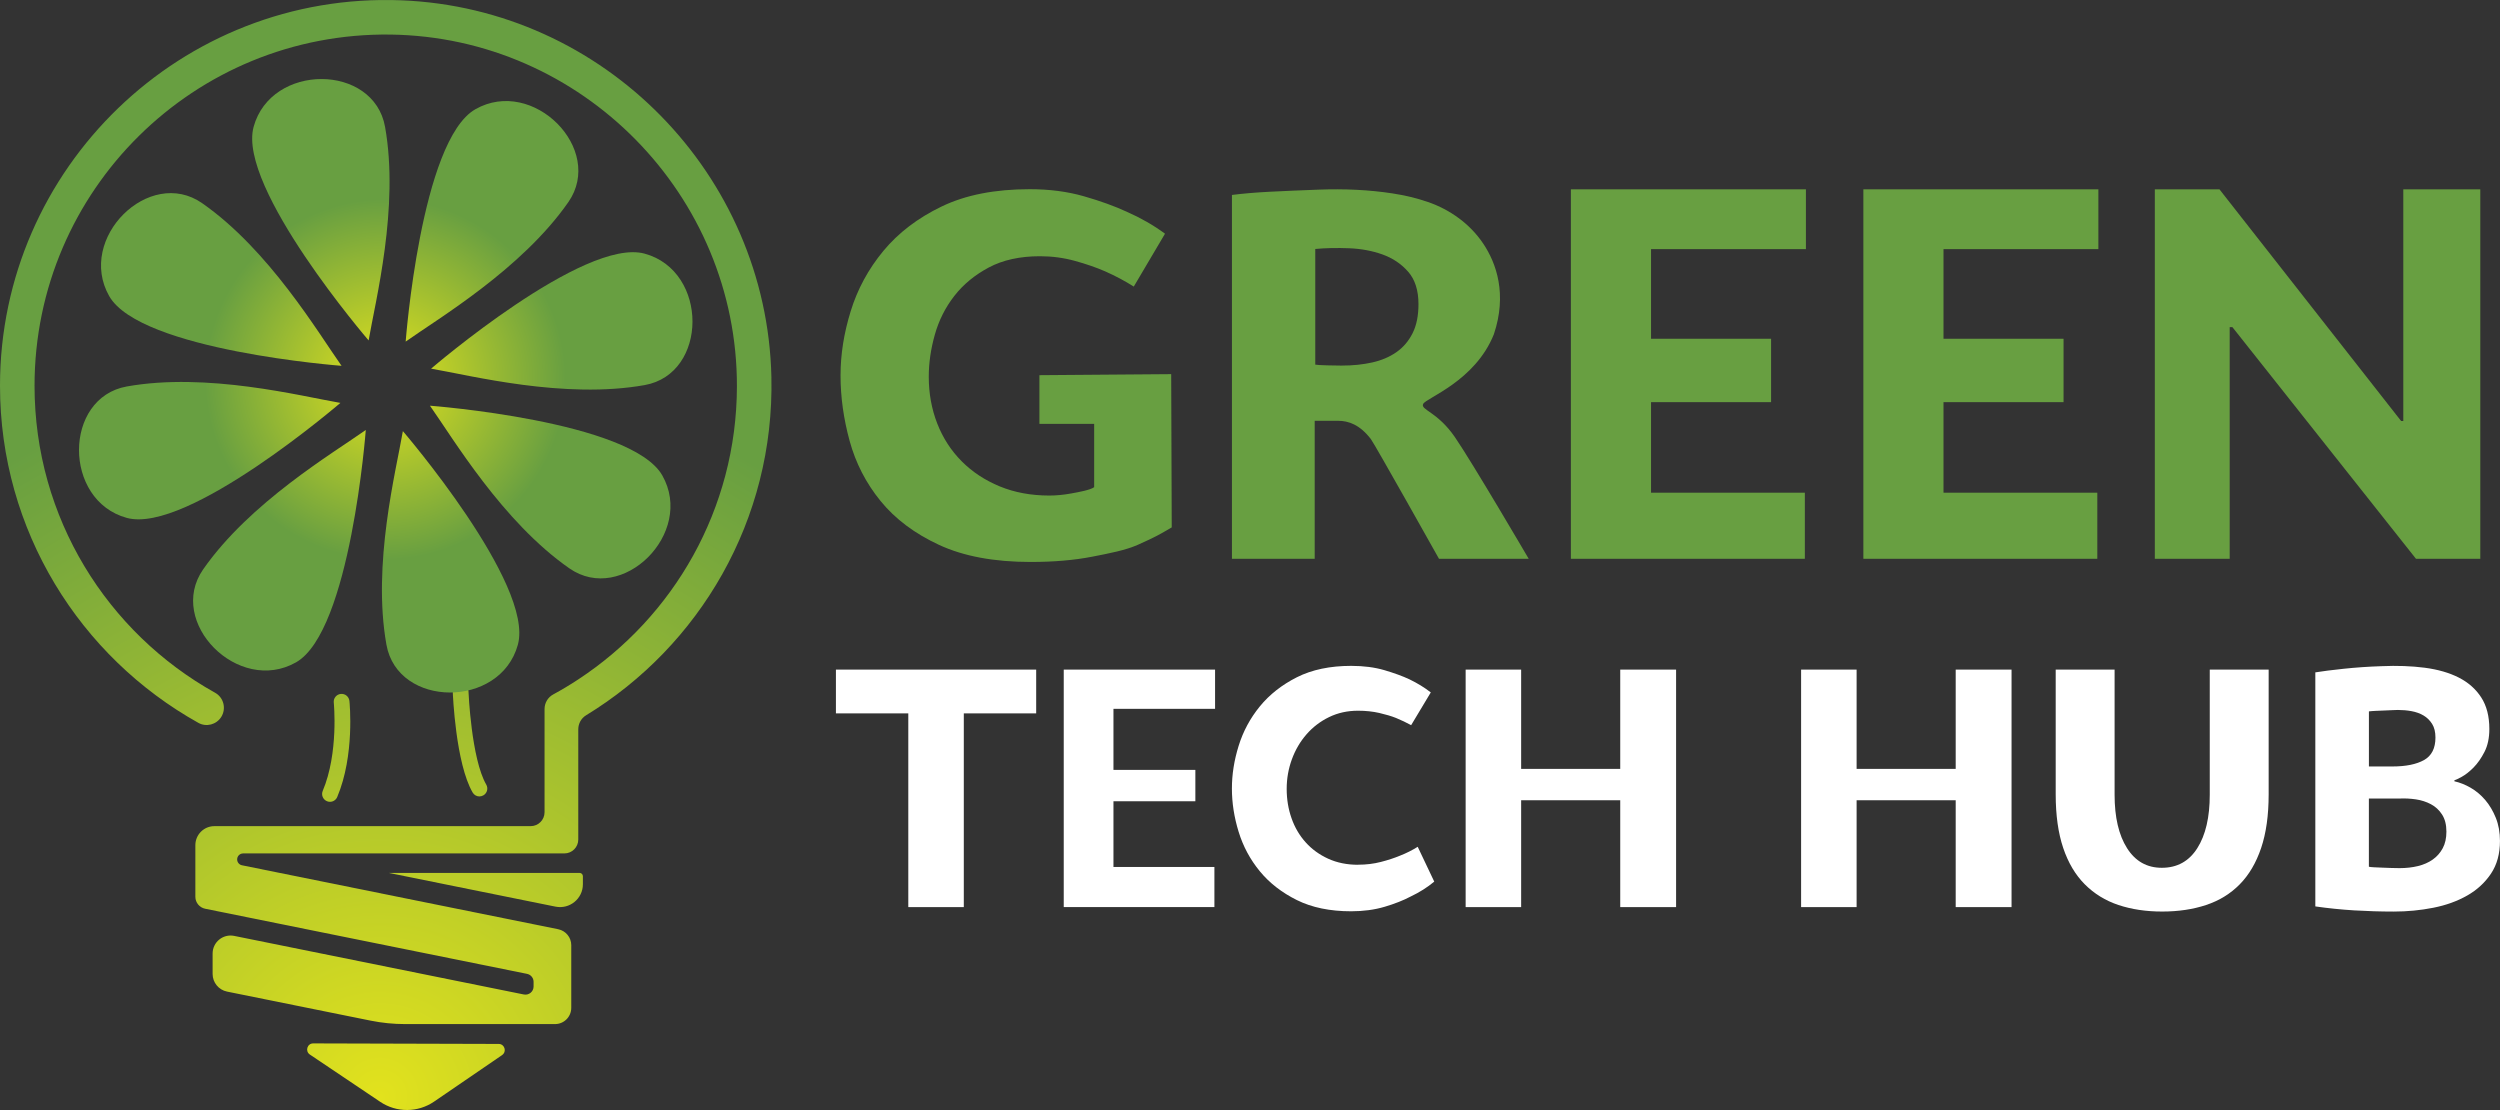 <svg xmlns="http://www.w3.org/2000/svg" xmlns:xlink="http://www.w3.org/1999/xlink" id="Layer_1" data-name="Layer 1" viewBox="0 0 795.47 353.19"><rect x="0" y="0" width="795.47" height="353.19" fill="#333333" stroke="none"/><defs><style>      .cls-1 {        fill: url(#radial-gradient-10);      }      .cls-2 {        fill: url(#radial-gradient-9);      }      .cls-3 {        fill: #fff;      }      .cls-4 {        fill: url(#radial-gradient-5);      }      .cls-5 {        fill: url(#radial-gradient);      }      .cls-6 {        fill: url(#radial-gradient-3);      }      .cls-7 {        fill: url(#radial-gradient-11);      }      .cls-8 {        fill: url(#radial-gradient-8);      }      .cls-9 {        fill: url(#radial-gradient-2);      }      .cls-10 {        fill: url(#radial-gradient-4);      }      .cls-11 {        fill: url(#radial-gradient-12);      }      .cls-12 {        fill: url(#radial-gradient-6);      }      .cls-13 {        fill: url(#radial-gradient-7);      }      .cls-14 {        fill: url(#radial-gradient-13);      }      .cls-15 {        fill: #689f41;      }    </style><radialGradient id="radial-gradient" cx="120.87" cy="348.94" fx="120.87" fy="348.94" r="234.14" gradientUnits="userSpaceOnUse"><stop offset="0" stop-color="#e2e21d"></stop><stop offset="1" stop-color="#689f41"></stop></radialGradient><radialGradient id="radial-gradient-2" cx="120.87" cy="348.94" fx="120.87" fy="348.94" r="234.14" xlink:href="#radial-gradient"></radialGradient><radialGradient id="radial-gradient-3" cx="120.87" cy="348.94" fx="120.87" fy="348.94" r="234.14" xlink:href="#radial-gradient"></radialGradient><radialGradient id="radial-gradient-4" cx="120.87" cy="348.94" fx="120.87" fy="348.94" r="234.14" xlink:href="#radial-gradient"></radialGradient><radialGradient id="radial-gradient-5" cx="120.87" cy="348.94" fx="120.87" fy="348.94" r="234.14" xlink:href="#radial-gradient"></radialGradient><radialGradient id="radial-gradient-6" cx="122.62" cy="120.68" fx="122.62" fy="120.68" r="57.39" xlink:href="#radial-gradient"></radialGradient><radialGradient id="radial-gradient-7" cx="122.62" cy="120.68" fx="122.62" fy="120.68" r="57.39" xlink:href="#radial-gradient"></radialGradient><radialGradient id="radial-gradient-8" cx="122.62" cy="120.68" fx="122.62" fy="120.68" r="57.39" xlink:href="#radial-gradient"></radialGradient><radialGradient id="radial-gradient-9" cx="122.62" cy="120.68" fx="122.62" fy="120.68" r="57.39" xlink:href="#radial-gradient"></radialGradient><radialGradient id="radial-gradient-10" cx="122.62" cy="120.68" fx="122.62" fy="120.68" r="57.39" xlink:href="#radial-gradient"></radialGradient><radialGradient id="radial-gradient-11" cx="122.62" cy="120.68" fx="122.62" fy="120.68" r="57.39" xlink:href="#radial-gradient"></radialGradient><radialGradient id="radial-gradient-12" cx="122.62" cy="120.68" fx="122.62" fy="120.68" r="57.39" xlink:href="#radial-gradient"></radialGradient><radialGradient id="radial-gradient-13" cx="122.62" cy="120.68" fx="122.62" fy="120.68" r="57.39" xlink:href="#radial-gradient"></radialGradient></defs><g><g><path class="cls-5" d="M104.99,255.13c-.32,0-.65-.06-.97-.2-1.27-.54-1.87-2-1.33-3.28,5.1-12.09,3.53-27.95,3.51-28.11-.14-1.37.86-2.6,2.23-2.74,1.38-.15,2.6.86,2.75,2.23.07.7,1.72,17.31-3.88,30.57-.4.95-1.33,1.53-2.3,1.53Z"></path><path class="cls-9" d="M152.55,253.42c-.86,0-1.7-.45-2.16-1.25-5.38-9.26-6.29-31.04-6.32-31.96-.05-1.38,1.02-2.54,2.4-2.6,1.39-.04,2.54,1.02,2.6,2.4,0,.21.9,21.45,5.65,29.64.69,1.19.29,2.72-.91,3.42-.4.23-.83.34-1.25.34Z"></path><path class="cls-6" d="M245.45,119.96c1.01,45.51-22.88,85.63-58.97,107.64-1.56.95-2.48,2.66-2.48,4.48v35.05c0,2.44-1.98,4.42-4.42,4.42h-102.22c-1.05,0-1.9.85-1.9,1.9h0c0,.91.64,1.69,1.53,1.87l12,2.43,88.63,17.92c2.41.49,4.15,2.61,4.15,5.07v19.94c0,2.86-2.31,5.17-5.17,5.17h-47.7c-3.69,0-7.37-.37-10.98-1.1l-45.68-9.24c-2.67-.54-4.59-2.89-4.59-5.61v-6.5c0-3.62,3.31-6.33,6.86-5.61l92.17,18.64c1.6.32,3.1-.9,3.1-2.54v-1.48c0-1.23-.87-2.29-2.08-2.54l-102.42-20.72c-1.81-.37-3.12-1.96-3.12-3.81v-16.41c0-3.35,2.71-6.06,6.06-6.06h100.63c2.44,0,4.42-1.98,4.42-4.42v-32.85c0-1.93,1.05-3.71,2.74-4.63,2.73-1.48,5.4-3.08,7.99-4.79,30.32-19.91,50.38-54.18,50.48-93.15.16-60.94-49.27-111.21-110.2-112.03C61.85,10.18,10.99,60.52,10.99,122.75c0,42.01,23.18,78.6,57.46,97.68,2.73,1.52,3.61,5.04,1.95,7.69h0c-1.54,2.45-4.74,3.3-7.27,1.89C25.49,209.02,0,168.8,0,122.75,0,53.44,57.75-2.65,127.66.1c64.48,2.53,116.35,55.35,117.79,119.86Z"></path><path class="cls-10" d="M185.47,278.81v2.54c0,4.6-4.21,8.04-8.72,7.13l-53.05-10.73h60.72c.58,0,1.05.47,1.05,1.05Z"></path><path class="cls-4" d="M159.77,335.71l-21.65,14.81c-5.16,3.53-11.95,3.56-17.14.07l-22.39-15.05c-1.59-1.07-.83-3.55,1.08-3.54l59.01.17c1.9,0,2.65,2.46,1.09,3.53Z"></path></g><g><path class="cls-12" d="M108.68,116.4s-64.05-4.83-73.93-22.18c-10.45-18.35,12.75-41.3,29.57-29.57,21.31,14.85,36.96,41.3,44.36,51.75Z"></path><path class="cls-13" d="M108.31,128.2s-48.71,41.87-67.96,36.59c-20.37-5.59-20.19-38.21,0-41.82,25.57-4.57,55.34,3.06,67.96,5.23Z"></path><path class="cls-8" d="M116.39,136.81s-4.83,64.05-22.18,73.93c-18.35,10.45-41.3-12.75-29.57-29.57,14.85-21.31,41.3-36.96,51.75-44.36Z"></path><path class="cls-2" d="M128.19,137.18s41.87,48.71,36.59,67.96c-5.59,20.37-38.21,20.19-41.82,0-4.57-25.57,3.06-55.34,5.23-67.96Z"></path><path class="cls-1" d="M136.8,129.09s64.05,4.83,73.93,22.18c10.45,18.35-12.75,41.3-29.57,29.57-21.31-14.85-36.96-41.3-44.36-51.75Z"></path><path class="cls-7" d="M137.17,117.3s48.71-41.87,67.96-36.59c20.37,5.59,20.19,38.21,0,41.82-25.57,4.57-55.34-3.06-67.96-5.23Z"></path><path class="cls-11" d="M129.08,108.69s4.83-64.05,22.18-73.93c18.35-10.45,41.3,12.75,29.57,29.57-14.85,21.31-41.3,36.96-51.75,44.36Z"></path><path class="cls-14" d="M117.29,108.32s-41.87-48.71-36.59-67.96c5.59-20.37,38.21-20.19,41.82,0,4.57,25.57-3.06,55.34-5.23,67.96Z"></path></g></g><g><path class="cls-15" d="M372.66,119.02l.17,48.79c-3.61,2.11-4.73,2.83-10.69,5.5-3.94,1.76-8.95,2.72-14.65,3.83-5.7,1.11-12.21,1.67-19.53,1.67-11.63,0-21.34-1.81-29.12-5.41-7.79-3.61-14.01-8.27-18.66-13.99-4.65-5.72-7.93-12.11-9.85-19.16-1.92-7.05-2.88-13.97-2.88-20.74s1.07-13.49,3.23-20.49c2.15-7,5.61-13.38,10.38-19.16,4.77-5.77,10.96-10.5,18.57-14.16,7.61-3.67,16.94-5.5,27.99-5.5,6.28,0,12.03.75,17.26,2.25,5.23,1.5,9.77,3.14,13.6,4.91,4.53,2,8.6,4.33,12.21,7l-9.94,16.83c-2.79-1.78-5.82-3.39-9.07-4.83-2.79-1.22-5.99-2.33-9.59-3.33-3.61-1-7.32-1.5-11.16-1.5-6.39,0-11.83,1.19-16.31,3.58-4.48,2.39-8.14,5.41-10.99,9.08-2.85,3.67-4.91,7.78-6.19,12.33-1.28,4.56-1.92,9-1.92,13.33,0,5.33.9,10.3,2.7,14.91,1.8,4.61,4.39,8.61,7.76,12,3.37,3.39,7.41,6.05,12.12,8,4.71,1.94,9.97,2.92,15.78,2.92,2.21,0,4.53-.22,6.98-.67,2.44-.44,6.13-1.11,7.29-2v-20.14h-17.42v-15.49l41.92-.33Z"></path><path class="cls-15" d="M486.42,177.8h-28.55s-20.46-36.5-21.67-38.08c-3.54-4.62-7.15-5.83-10.45-5.83h-7.43v43.91h-26.33V62.03c3.51-.45,7.46-.78,11.85-1.01,4.39-.22,9.54-.45,15.47-.67,8.45-.34,16.35.06,23.7,1.18,4.06.62,7.83,1.53,11.31,2.73,7.13,2.46,13.43,7,17.63,13.26s7.64,16.12,3.39,28.82c-5.95,14.95-21.54,20.25-22.5,22.18s4.5,2.41,10.12,10.61c5.62,8.2,23.46,38.68,23.46,38.68ZM427.05,116.32c3.43,0,6.62-.33,9.57-.99,2.96-.66,5.53-1.76,7.71-3.28,2.18-1.53,3.89-3.54,5.14-6.03,1.25-2.49,1.87-5.57,1.87-9.24,0-4.38-1.09-7.81-3.27-10.31-2.18-2.49-4.9-4.32-8.17-5.5-3.27-1.17-6.83-1.83-10.66-1.98-3.84-.15-7.42-.08-10.74.23v36.8c.52.1,1.79.18,3.81.23,2.02.05,3.61.08,4.75.08Z"></path><path class="cls-15" d="M499.84,60.24h74.78v19.03h-49.28v28.52h38.2v20.17h-38.2v28.81h48.94v21.03h-74.44V60.24Z"></path><path class="cls-15" d="M592.9,60.24h74.78v19.03h-49.28v28.52h38.2v20.17h-38.2v28.81h48.94v21.03h-74.44V60.24Z"></path><path class="cls-15" d="M710.32,104.09h-.86v73.71h-23.82V60.24h20.56l57.8,73.71h.7V60.24h24.5v117.57h-20.46l-58.41-73.71Z"></path></g><g><path class="cls-3" d="M289.01,226.99h-23.03v-13.93h63.72v13.93h-23.03v61.64h-17.66v-61.64Z"></path><path class="cls-3" d="M338.47,213.06h48.15v12.48h-32.33v19.43h26.06v9.98h-26.06v20.91h32.12v12.76h-47.94v-75.57Z"></path><path class="cls-3" d="M432.13,275.14c2.56,0,4.97-.29,7.24-.88,2.27-.58,4.28-1.24,6.03-1.97,2.05-.8,3.95-1.75,5.7-2.85l5.26,11.08c-2.19,1.83-4.68,3.4-7.46,4.72-2.34,1.24-5.12,2.34-8.33,3.29-3.22.95-6.76,1.43-10.64,1.43-6.73,0-12.49-1.19-17.27-3.56-4.79-2.38-8.72-5.43-11.79-9.16-3.07-3.73-5.32-7.91-6.75-12.56-1.43-4.64-2.14-9.23-2.14-13.76s.71-8.99,2.14-13.6,3.67-8.79,6.75-12.56c3.07-3.76,7-6.85,11.79-9.27,4.79-2.41,10.55-3.62,17.27-3.62,3.95,0,7.48.46,10.58,1.37,3.11.92,5.76,1.88,7.95,2.91,2.56,1.24,4.83,2.63,6.8,4.17l-6.25,10.42c-1.46-.8-3.07-1.57-4.83-2.3-1.46-.58-3.24-1.11-5.32-1.59-2.08-.47-4.33-.71-6.75-.71-3.36,0-6.43.68-9.21,2.03-2.78,1.35-5.17,3.18-7.18,5.48-2.01,2.3-3.56,4.95-4.66,7.95-1.1,3-1.65,6.14-1.65,9.43s.51,6.4,1.54,9.32c1.02,2.92,2.52,5.48,4.5,7.68s4.37,3.93,7.18,5.21c2.81,1.28,5.98,1.92,9.49,1.92Z"></path><path class="cls-3" d="M533.31,213.06v75.57h-17.77v-34h-31.53v34h-17.66v-75.57h17.66v31.59h31.53v-31.59h17.77Z"></path><path class="cls-3" d="M640.05,213.06v75.57h-17.77v-34h-31.53v34h-17.66v-75.57h17.66v31.59h31.53v-31.59h17.77Z"></path><path class="cls-3" d="M687.87,276.12c4.89,0,8.65-2.08,11.29-6.25,2.64-4.17,3.96-9.83,3.96-17v-39.81h18.74v39.7c0,6.65-.8,12.34-2.39,17.05-1.59,4.72-3.86,8.57-6.81,11.57-2.95,3-6.52,5.19-10.71,6.58-4.19,1.39-8.85,2.08-13.97,2.08s-9.76-.7-13.91-2.08c-4.15-1.39-7.72-3.58-10.71-6.58-2.99-3-5.28-6.85-6.87-11.57-1.59-4.72-2.39-10.4-2.39-17.05v-39.7h18.74v39.81c0,7.17,1.32,12.83,3.96,17,2.64,4.17,6.32,6.25,11.06,6.25Z"></path><path class="cls-3" d="M780.96,248.6c1.69.37,3.4,1.04,5.13,2.03,1.73.99,3.28,2.29,4.66,3.89,1.38,1.61,2.5,3.51,3.39,5.7.88,2.19,1.32,4.64,1.32,7.35,0,4.1-.95,7.57-2.86,10.42s-4.43,5.17-7.57,6.96c-3.14,1.79-6.74,3.09-10.8,3.89-4.06.8-8.24,1.21-12.54,1.21s-8.45-.13-12.65-.38c-4.2-.26-8.31-.68-12.33-1.26v-74.47c2.26-.37,5.27-.75,9.05-1.15,3.77-.4,7.78-.68,12.02-.82,4.94-.22,9.51-.05,13.71.49,4.2.55,7.82,1.59,10.85,3.13,3.03,1.54,5.42,3.64,7.15,6.31,1.73,2.67,2.59,6.02,2.59,10.04,0,2.85-.51,5.28-1.54,7.29-1.02,2.01-2.19,3.67-3.49,4.99-1.31,1.32-2.56,2.3-3.76,2.96-1.2.66-1.98,1.02-2.33,1.1v.33ZM753.76,243.88h7.52c4.23,0,7.57-.68,10-2.03,2.43-1.35,3.65-3.75,3.65-7.18,0-1.75-.35-3.2-1.06-4.33-.71-1.13-1.62-2.03-2.75-2.69-1.13-.66-2.4-1.11-3.81-1.37-1.41-.26-2.86-.38-4.34-.38-.35,0-.92.02-1.69.06-.78.04-1.62.07-2.54.11-.92.04-1.82.07-2.7.11-.88.04-1.64.09-2.28.17v17.55ZM753.76,275.79c.28.07.81.13,1.59.17.78.04,1.64.07,2.59.11.95.04,1.94.07,2.96.11,1.02.04,1.89.05,2.59.05,2.12,0,4.08-.22,5.88-.66,1.8-.44,3.37-1.13,4.71-2.08,1.34-.95,2.4-2.16,3.18-3.62.78-1.46,1.16-3.22,1.16-5.26,0-2.19-.46-4-1.38-5.43-.92-1.43-2.1-2.52-3.55-3.29-1.45-.77-3.04-1.28-4.76-1.54-1.73-.25-3.44-.35-5.13-.27h-9.85v21.72Z"></path></g></svg>